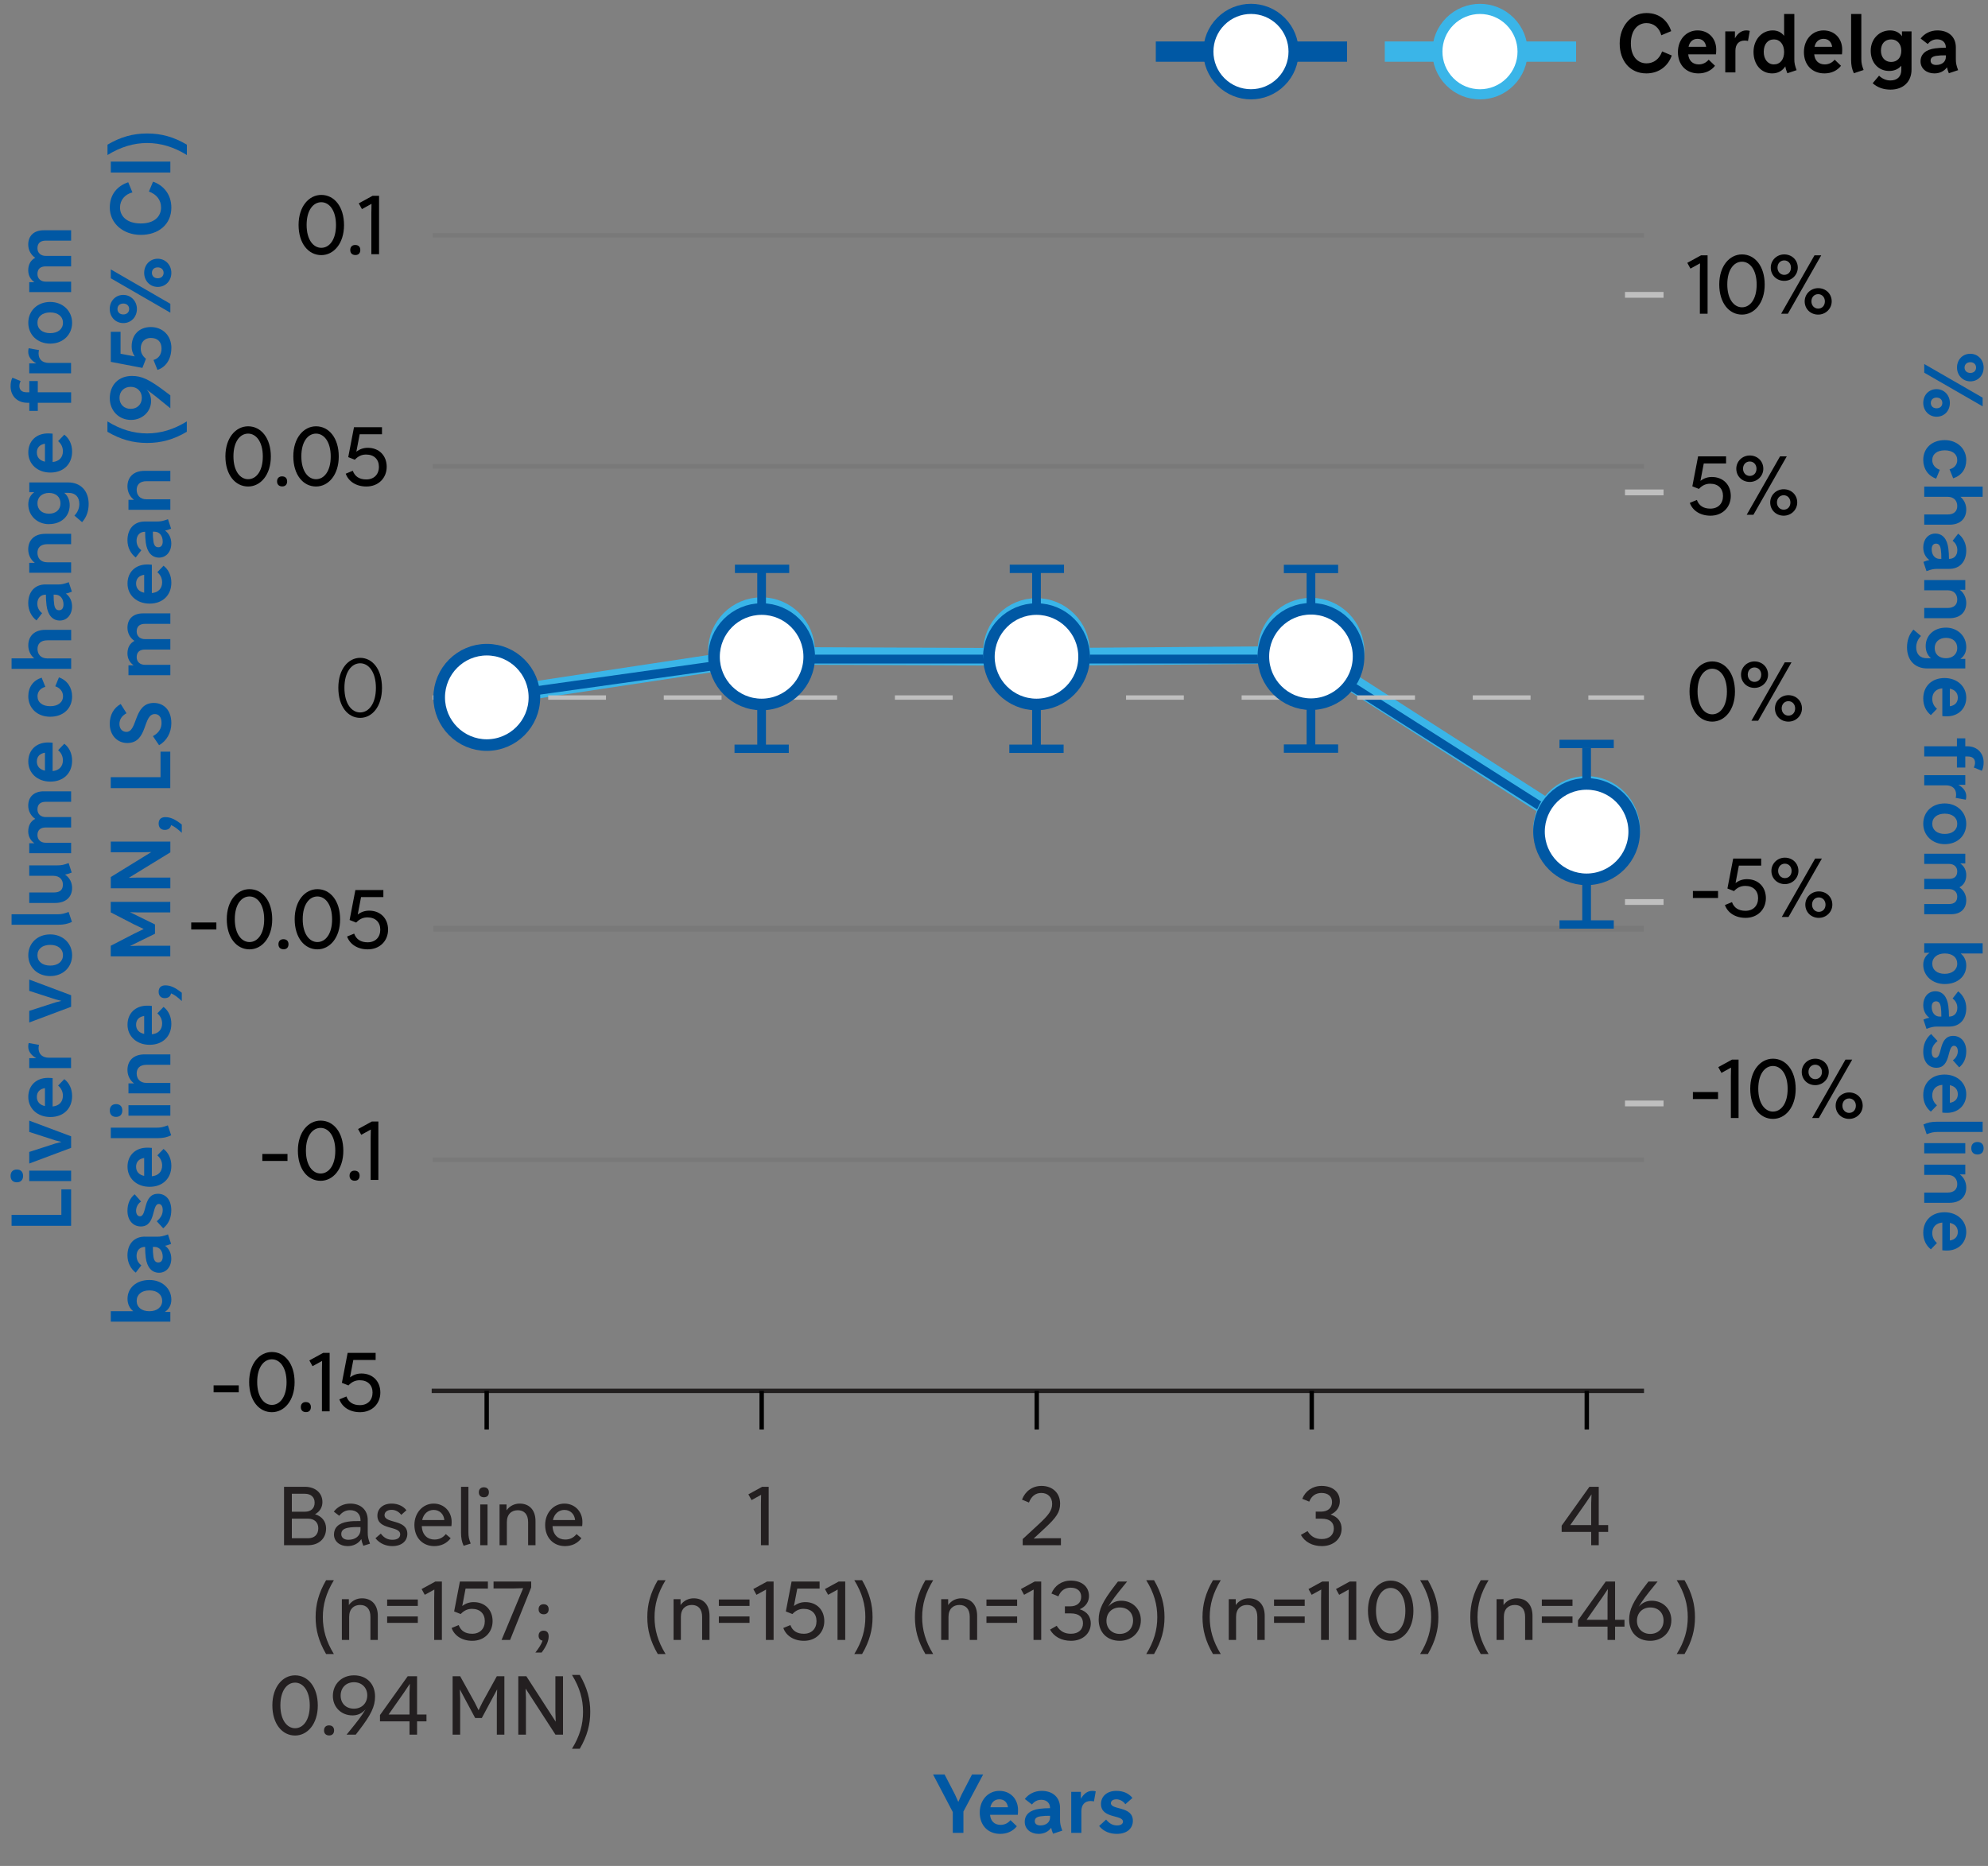 <svg width="343" height="322" viewBox="0 0 343 322" fill="none" xmlns="http://www.w3.org/2000/svg">
<rect x="0" y="0" width="343" height="322" fill="#808080" stroke="none"/>
<g clip-path="url(#clip0_12003_95955)">
<path d="M296.424 189.653H292.084V188.449H296.424V189.653ZM299.964 182.849V192.929H298.634V185.789L298.662 184.235L297.01 185.145L296.464 184.151L298.844 182.849H299.964ZM305.898 193.083C303.672 193.083 301.978 191.067 301.978 187.875C301.978 184.697 303.756 182.695 305.898 182.695C308.124 182.695 309.818 184.711 309.818 187.903C309.818 191.081 308.04 193.083 305.898 193.083ZM305.898 191.823C307.284 191.823 308.432 190.451 308.432 187.903C308.432 185.327 307.256 183.955 305.898 183.955C304.512 183.955 303.364 185.327 303.364 187.875C303.364 190.451 304.54 191.823 305.898 191.823ZM313.189 182.695C314.519 182.695 315.527 183.675 315.527 184.977C315.527 186.237 314.491 187.259 313.189 187.259C311.873 187.259 310.865 186.279 310.865 184.977C310.865 183.703 311.901 182.695 313.189 182.695ZM313.189 186.223C313.861 186.223 314.351 185.719 314.351 184.977C314.351 184.263 313.861 183.731 313.189 183.731C312.531 183.731 312.027 184.235 312.027 184.977C312.027 185.691 312.531 186.223 313.189 186.223ZM313.819 192.929H312.657L318.411 182.849H319.573L313.819 192.929ZM319.041 188.519C320.371 188.519 321.379 189.499 321.379 190.801C321.379 192.061 320.343 193.083 319.041 193.083C317.725 193.083 316.717 192.103 316.717 190.801C316.717 189.527 317.753 188.519 319.041 188.519ZM319.041 192.047C319.713 192.047 320.203 191.543 320.203 190.801C320.203 190.087 319.713 189.555 319.041 189.555C318.383 189.555 317.879 190.059 317.879 190.801C317.879 191.515 318.383 192.047 319.041 192.047Z" fill="black"/>
<path d="M296.424 154.962H292.084V153.758H296.424V154.962ZM304.678 154.99C304.678 156.922 303.264 158.392 301.178 158.392C299.4 158.392 298.084 157.51 297.608 156.18L298.826 155.676C299.19 156.67 299.974 157.174 301.15 157.174C302.494 157.174 303.334 156.306 303.334 154.99C303.334 153.716 302.508 152.876 301.122 152.876C300.408 152.876 299.778 153.128 299.176 153.772L298.042 153.324L299.036 148.158H303.866V149.376H300.016L299.442 152.386C300.03 151.938 300.674 151.714 301.416 151.714C303.348 151.714 304.678 153.044 304.678 154.99ZM307.953 148.004C309.283 148.004 310.291 148.984 310.291 150.286C310.291 151.546 309.255 152.568 307.953 152.568C306.637 152.568 305.629 151.588 305.629 150.286C305.629 149.012 306.665 148.004 307.953 148.004ZM307.953 151.532C308.625 151.532 309.115 151.028 309.115 150.286C309.115 149.572 308.625 149.04 307.953 149.04C307.295 149.04 306.791 149.544 306.791 150.286C306.791 151 307.295 151.532 307.953 151.532ZM308.583 158.238H307.421L313.175 148.158H314.337L308.583 158.238ZM313.805 153.828C315.135 153.828 316.143 154.808 316.143 156.11C316.143 157.37 315.107 158.392 313.805 158.392C312.489 158.392 311.481 157.412 311.481 156.11C311.481 154.836 312.517 153.828 313.805 153.828ZM313.805 157.356C314.477 157.356 314.967 156.852 314.967 156.11C314.967 155.396 314.477 154.864 313.805 154.864C313.147 154.864 312.643 155.368 312.643 156.11C312.643 156.824 313.147 157.356 313.805 157.356Z" fill="black"/>
<path d="M294.618 44.056V54.136H293.288V46.996L293.316 45.442L291.664 46.352L291.118 45.358L293.498 44.056H294.618ZM300.552 54.29C298.326 54.29 296.632 52.274 296.632 49.082C296.632 45.904 298.41 43.902 300.552 43.902C302.778 43.902 304.472 45.918 304.472 49.11C304.472 52.288 302.694 54.29 300.552 54.29ZM300.552 53.03C301.938 53.03 303.086 51.658 303.086 49.11C303.086 46.534 301.91 45.162 300.552 45.162C299.166 45.162 298.018 46.534 298.018 49.082C298.018 51.658 299.194 53.03 300.552 53.03ZM307.843 43.902C309.173 43.902 310.181 44.882 310.181 46.184C310.181 47.444 309.145 48.466 307.843 48.466C306.527 48.466 305.519 47.486 305.519 46.184C305.519 44.91 306.555 43.902 307.843 43.902ZM307.843 47.43C308.515 47.43 309.005 46.926 309.005 46.184C309.005 45.47 308.515 44.938 307.843 44.938C307.185 44.938 306.681 45.442 306.681 46.184C306.681 46.898 307.185 47.43 307.843 47.43ZM308.473 54.136H307.311L313.065 44.056H314.227L308.473 54.136ZM313.695 49.726C315.025 49.726 316.033 50.706 316.033 52.008C316.033 53.268 314.997 54.29 313.695 54.29C312.379 54.29 311.371 53.31 311.371 52.008C311.371 50.734 312.407 49.726 313.695 49.726ZM313.695 53.254C314.367 53.254 314.857 52.75 314.857 52.008C314.857 51.294 314.367 50.762 313.695 50.762C313.037 50.762 312.533 51.266 312.533 52.008C312.533 52.722 313.037 53.254 313.695 53.254Z" fill="black"/>
<path d="M298.622 85.588C298.622 87.52 297.208 88.99 295.122 88.99C293.344 88.99 292.028 88.108 291.552 86.778L292.77 86.274C293.134 87.268 293.918 87.772 295.094 87.772C296.438 87.772 297.278 86.904 297.278 85.588C297.278 84.314 296.452 83.474 295.066 83.474C294.352 83.474 293.722 83.726 293.12 84.37L291.986 83.922L292.98 78.756H297.81V79.974H293.96L293.386 82.984C293.974 82.536 294.618 82.312 295.36 82.312C297.292 82.312 298.622 83.642 298.622 85.588ZM301.896 78.602C303.226 78.602 304.234 79.582 304.234 80.884C304.234 82.144 303.198 83.166 301.896 83.166C300.58 83.166 299.572 82.186 299.572 80.884C299.572 79.61 300.608 78.602 301.896 78.602ZM301.896 82.13C302.568 82.13 303.058 81.626 303.058 80.884C303.058 80.17 302.568 79.638 301.896 79.638C301.238 79.638 300.734 80.142 300.734 80.884C300.734 81.598 301.238 82.13 301.896 82.13ZM302.526 88.836H301.364L307.118 78.756H308.28L302.526 88.836ZM307.748 84.426C309.078 84.426 310.086 85.406 310.086 86.708C310.086 87.968 309.05 88.99 307.748 88.99C306.432 88.99 305.424 88.01 305.424 86.708C305.424 85.434 306.46 84.426 307.748 84.426ZM307.748 87.954C308.42 87.954 308.91 87.45 308.91 86.708C308.91 85.994 308.42 85.462 307.748 85.462C307.09 85.462 306.586 85.966 306.586 86.708C306.586 87.422 307.09 87.954 307.748 87.954Z" fill="black"/>
<path d="M84.061 120.333L131.466 113.173L178.342 113.367L225.82 112.999L273.379 143.501" stroke="#3AB5E8" stroke-width="3.03" stroke-miterlimit="10"/>
<path d="M84.061 120.374L131.466 113.734H178.597H225.83L273.205 143.869" stroke="#0058A4" stroke-width="1.52" stroke-miterlimit="10"/>
<path d="M284.086 10.931C285.318 10.931 286.312 10.188 286.774 8.873L288.44 9.573C287.838 11.322 286.298 12.666 284.058 12.666C281.174 12.666 279.452 10.441 279.452 7.501C279.452 4.589 281.356 2.251 284.072 2.251C286.368 2.251 287.754 3.609 288.342 5.373L286.634 6.087C286.298 4.785 285.318 3.987 284.086 3.987C282.56 3.987 281.384 5.205 281.384 7.501C281.384 9.755 282.56 10.931 284.086 10.931ZM292.889 5.247C294.765 5.247 296.109 6.619 296.109 8.565C296.109 8.845 296.095 9.111 296.067 9.377H291.279C291.377 10.469 292.049 11.113 293.099 11.113C293.771 11.113 294.359 10.832 294.807 10.3L295.899 11.351C295.255 12.177 294.261 12.666 293.043 12.666C290.901 12.666 289.501 11.182 289.501 8.985C289.501 6.829 290.943 5.247 292.889 5.247ZM292.889 6.703C292.077 6.703 291.517 7.207 291.335 8.075H294.373C294.247 7.207 293.715 6.703 292.889 6.703ZM297.67 12.498V5.415H299.336V6.605C299.826 5.737 300.498 5.247 301.296 5.247C301.548 5.247 301.758 5.275 301.898 5.331L301.59 7.067C301.422 7.025 301.198 6.997 301.016 6.997C300.008 6.997 299.42 7.655 299.42 8.747V12.498H297.67ZM305.764 12.666C303.874 12.666 302.544 11.14 302.544 8.957C302.544 6.843 303.972 5.247 305.862 5.247C306.688 5.247 307.36 5.583 307.822 6.185V2.419H309.586V10.216C309.586 10.889 309.67 11.267 309.978 12.107L308.382 12.639C308.2 12.204 308.088 11.841 308.032 11.448C307.528 12.232 306.744 12.666 305.764 12.666ZM306.058 11.113C307.136 11.113 307.822 10.287 307.822 8.957C307.822 7.669 307.108 6.801 306.072 6.801C304.994 6.801 304.308 7.627 304.308 8.957C304.308 10.245 305.022 11.113 306.058 11.113ZM314.627 5.247C316.503 5.247 317.847 6.619 317.847 8.565C317.847 8.845 317.833 9.111 317.805 9.377H313.017C313.115 10.469 313.787 11.113 314.837 11.113C315.509 11.113 316.097 10.832 316.545 10.3L317.637 11.351C316.993 12.177 315.999 12.666 314.781 12.666C312.639 12.666 311.239 11.182 311.239 8.985C311.239 6.829 312.681 5.247 314.627 5.247ZM314.627 6.703C313.815 6.703 313.255 7.207 313.073 8.075H316.111C315.985 7.207 315.453 6.703 314.627 6.703ZM321.145 10.188C321.145 10.889 321.243 11.28 321.537 12.079L319.857 12.639C319.521 11.925 319.381 11.239 319.381 10.329V2.419H321.145V10.188ZM325.957 12.246C324.081 12.246 322.765 10.805 322.765 8.747C322.765 6.759 324.207 5.247 326.111 5.247C326.993 5.247 327.693 5.597 328.155 6.255V5.415H329.807V11.995C329.807 14.108 328.379 15.466 326.181 15.466C325.033 15.466 323.983 15.145 323.101 14.361L324.207 13.059C324.753 13.604 325.453 13.884 326.153 13.884C327.357 13.884 328.043 13.213 328.043 12.05V11.336C327.539 11.925 326.825 12.246 325.957 12.246ZM326.279 10.693C327.357 10.693 328.043 9.951 328.043 8.747C328.043 7.585 327.329 6.801 326.293 6.801C325.215 6.801 324.529 7.543 324.529 8.747C324.529 9.909 325.243 10.693 326.279 10.693ZM334.274 5.247C336.22 5.247 337.452 6.381 337.452 8.173V10.216C337.452 10.889 337.536 11.267 337.844 12.107L336.248 12.639C336.094 12.261 335.982 11.938 335.926 11.617C335.436 12.289 334.68 12.666 333.742 12.666C332.37 12.666 331.362 11.812 331.362 10.595C331.362 9.335 332.272 8.551 333.91 8.341C334.512 8.271 335.058 8.229 335.73 8.229V8.201C335.73 7.347 335.142 6.787 334.218 6.787C333.546 6.787 333 7.081 332.608 7.599L331.376 6.647C332.02 5.793 333.07 5.247 334.274 5.247ZM333.098 10.469C333.098 10.944 333.462 11.21 334.064 11.21C335.058 11.21 335.73 10.65 335.73 9.825V9.545C335.128 9.531 334.512 9.573 334.05 9.643C333.392 9.755 333.098 10.007 333.098 10.469Z" fill="black"/>
<path d="M238.925 8.907H271.932" stroke="#3AB5E8" stroke-width="3.5" stroke-miterlimit="10"/>
<path d="M260.548 3.696C257.677 0.818 253.021 0.818 250.15 3.696C247.279 6.574 247.279 11.241 250.15 14.119C253.021 16.997 257.677 16.997 260.548 14.119C263.419 11.241 263.419 6.574 260.548 3.696Z" fill="white" stroke="#3AB5E8" stroke-width="1.75" stroke-miterlimit="10"/>
<path d="M199.417 8.907H232.414" stroke="#0058A4" stroke-width="3.5" stroke-miterlimit="10"/>
<path d="M221.035 3.691C218.164 0.813 213.509 0.813 210.637 3.691C207.766 6.569 207.766 11.236 210.637 14.114C213.509 16.992 218.164 16.992 221.035 14.114C223.907 11.236 223.907 6.569 221.035 3.691Z" fill="white" stroke="#0058A4" stroke-width="1.75" stroke-miterlimit="10"/>
<path opacity="0.07" d="M74.644 200.134H283.65" stroke="#221F1F" stroke-width="0.76" stroke-miterlimit="10"/>
<path d="M74.481 240.014H283.65" stroke="#221F1F" stroke-width="0.76" stroke-miterlimit="10"/>
<path d="M49.008 256.571H52.606C54.44 256.571 55.63 257.663 55.63 259.203C55.63 260.141 55.14 260.883 54.356 261.303C55.56 261.667 56.26 262.563 56.26 263.767C56.26 265.517 54.986 266.651 53.166 266.651H49.008V256.571ZM52.606 257.775H50.352V260.869H52.606C53.656 260.869 54.286 260.295 54.286 259.301C54.286 258.321 53.6 257.775 52.606 257.775ZM53.166 262.073H50.352V265.447H53.166C54.244 265.447 54.916 264.817 54.916 263.725C54.916 262.675 54.202 262.073 53.166 262.073ZM60.436 259.469C62.27 259.469 63.446 260.589 63.446 262.297V264.425C63.446 265.181 63.53 265.545 63.838 266.385L62.69 266.749C62.522 266.371 62.41 266.007 62.34 265.601C61.808 266.399 60.94 266.805 59.974 266.805C58.574 266.805 57.622 265.951 57.622 264.803C57.622 263.641 58.406 262.829 60.016 262.591C60.632 262.493 61.332 262.465 62.2 262.479V262.325C62.2 261.275 61.514 260.603 60.408 260.603C59.652 260.603 59.064 260.911 58.532 261.569L57.594 260.855C58.266 259.987 59.274 259.469 60.436 259.469ZM58.882 264.733C58.882 265.321 59.33 265.713 60.114 265.713C61.318 265.713 62.2 265.055 62.2 263.921V263.529C61.318 263.501 60.632 263.529 60.044 263.641C59.232 263.795 58.882 264.159 58.882 264.733ZM67.676 266.805C66.668 266.805 65.562 266.427 64.778 265.447L65.702 264.649C66.304 265.447 66.948 265.713 67.704 265.713C68.628 265.713 69.048 265.321 69.048 264.775C69.048 263.221 65.114 264.131 65.114 261.541C65.114 260.393 66.024 259.469 67.564 259.469C68.656 259.469 69.566 259.903 70.126 260.617L69.23 261.415C68.81 260.855 68.222 260.547 67.564 260.547C66.78 260.547 66.346 260.953 66.346 261.457C66.346 262.969 70.28 262.115 70.28 264.691C70.28 265.853 69.398 266.805 67.676 266.805ZM74.817 259.469C76.624 259.469 77.925 260.855 77.925 262.619C77.925 262.871 77.912 263.137 77.883 263.361H72.773C72.844 264.887 73.767 265.671 74.957 265.671C75.769 265.671 76.385 265.377 76.918 264.733L77.757 265.447C77.058 266.357 76.078 266.805 74.915 266.805C72.984 266.805 71.499 265.419 71.499 263.151C71.499 261.037 72.984 259.469 74.817 259.469ZM74.817 260.561C73.879 260.561 73.067 261.205 72.844 262.311H76.665C76.582 261.317 75.868 260.561 74.817 260.561ZM80.819 264.411C80.819 265.181 80.903 265.559 81.211 266.371L79.993 266.749C79.685 266.091 79.545 265.391 79.545 264.495V256.571H80.819V264.411ZM83.471 256.655C84.031 256.655 84.353 256.977 84.353 257.523C84.353 258.069 84.031 258.377 83.499 258.377C82.953 258.377 82.617 258.069 82.617 257.523C82.617 256.977 82.953 256.655 83.471 256.655ZM82.855 259.623H84.115V266.651H82.855V259.623ZM92.393 266.651H91.119V262.675C91.119 261.289 90.419 260.617 89.341 260.617C88.263 260.617 87.451 261.289 87.451 262.675V266.651H86.191V259.623H87.395V260.631C87.969 259.833 88.809 259.469 89.663 259.469C91.301 259.469 92.393 260.547 92.393 262.493V266.651ZM97.376 259.469C99.182 259.469 100.484 260.855 100.484 262.619C100.484 262.871 100.47 263.137 100.442 263.361H95.332C95.402 264.887 96.326 265.671 97.516 265.671C98.328 265.671 98.944 265.377 99.476 264.733L100.316 265.447C99.616 266.357 98.636 266.805 97.474 266.805C95.542 266.805 94.058 265.419 94.058 263.151C94.058 261.037 95.542 259.469 97.376 259.469ZM97.376 260.561C96.438 260.561 95.626 261.205 95.402 262.311H99.224C99.14 261.317 98.426 260.561 97.376 260.561Z" fill="#231F20"/>
<path d="M54.455 279.061C54.455 276.905 54.959 274.945 56.261 272.691H57.605C56.261 274.903 55.701 276.905 55.701 279.061C55.701 281.231 56.261 283.233 57.605 285.431H56.261C54.959 283.191 54.455 281.231 54.455 279.061ZM65.187 282.995H63.913V279.019C63.913 277.633 63.213 276.961 62.135 276.961C61.057 276.961 60.245 277.633 60.245 279.019V282.995H58.985V275.967H60.189V276.975C60.763 276.177 61.603 275.813 62.457 275.813C64.095 275.813 65.187 276.891 65.187 278.837V282.995ZM66.796 276.023H72.088V277.129H66.796V276.023ZM66.796 278.949H72.088V280.055H66.796V278.949ZM76.243 272.915V282.995H74.913V275.855L74.941 274.301L73.289 275.211L72.743 274.217L75.123 272.915H76.243ZM84.991 279.747C84.991 281.679 83.577 283.149 81.491 283.149C79.713 283.149 78.397 282.267 77.921 280.937L79.139 280.433C79.503 281.427 80.287 281.931 81.463 281.931C82.807 281.931 83.647 281.063 83.647 279.747C83.647 278.473 82.821 277.633 81.435 277.633C80.721 277.633 80.091 277.885 79.489 278.529L78.355 278.081L79.349 272.915H84.179V274.133H80.329L79.755 277.143C80.343 276.695 80.987 276.471 81.729 276.471C83.661 276.471 84.991 277.801 84.991 279.747ZM91.65 272.915V273.937L88.01 282.995H86.54L90.264 274.063L88.5 274.119H85.154V272.915H91.65ZM93.782 276.835C94.342 276.835 94.664 277.157 94.664 277.703C94.664 278.249 94.342 278.571 93.824 278.571C93.264 278.571 92.928 278.249 92.928 277.703C92.928 277.157 93.264 276.835 93.782 276.835ZM93.782 281.399C94.342 281.399 94.664 281.721 94.664 282.393C94.664 283.107 94.3 284.059 93.446 285.179H92.368C93.012 284.367 93.432 283.681 93.614 283.121C93.18 283.037 92.928 282.743 92.928 282.267C92.928 281.721 93.264 281.399 93.782 281.399Z" fill="#231F20"/>
<path d="M50.911 299.493C48.685 299.493 46.991 297.477 46.991 294.285C46.991 291.107 48.769 289.105 50.911 289.105C53.137 289.105 54.831 291.121 54.831 294.313C54.831 297.491 53.053 299.493 50.911 299.493ZM50.911 298.233C52.297 298.233 53.445 296.861 53.445 294.313C53.445 291.737 52.269 290.365 50.911 290.365C49.525 290.365 48.377 291.737 48.377 294.285C48.377 296.861 49.553 298.233 50.911 298.233ZM56.76 297.743C57.32 297.743 57.642 298.065 57.642 298.611C57.642 299.157 57.32 299.479 56.802 299.479C56.242 299.479 55.906 299.157 55.906 298.611C55.906 298.065 56.242 297.743 56.76 297.743ZM61.939 298.611L61.379 299.339H59.797L60.427 298.569C61.687 297.029 62.401 296.091 63.073 294.985C62.429 295.699 61.687 296.021 60.819 296.021C58.873 296.021 57.431 294.593 57.431 292.661C57.431 290.617 58.971 289.105 61.071 289.105C63.255 289.105 64.711 290.561 64.711 292.759C64.711 294.467 64.025 295.909 61.939 298.611ZM61.057 294.859C62.429 294.859 63.367 293.907 63.367 292.549C63.367 291.233 62.401 290.295 61.085 290.295C59.713 290.295 58.775 291.233 58.775 292.605C58.775 293.949 59.699 294.859 61.057 294.859ZM73.582 297.043H71.958V299.339H70.656V297.043H65.56V295.965L70.348 289.259H71.958V295.867H73.582V297.043ZM69.732 292.031L67.044 295.867H70.656V292.059L70.712 290.561L69.732 292.031ZM78.091 299.339V289.259H79.393L81.899 293.781L82.571 295.125L83.229 293.781L85.721 289.259H87.023V299.339H85.721V293.123L85.777 291.527L83.131 296.469H81.983L79.337 291.527L79.393 293.123V299.339H78.091ZM97.139 299.339H95.837L90.685 291.387L90.741 292.927V299.339H89.425V289.259H90.811L95.879 297.099L95.823 295.391V289.259H97.139V299.339ZM101.838 295.405C101.838 297.575 101.334 299.535 100.032 301.775H98.688C100.046 299.577 100.592 297.575 100.592 295.405C100.592 293.249 100.046 291.247 98.688 289.035H100.032C101.334 291.289 101.838 293.249 101.838 295.405Z" fill="#231F20"/>
<path d="M132.621 256.571V266.651H131.291V259.511L131.319 257.957L129.667 258.867L129.121 257.873L131.501 256.571H132.621Z" fill="#231F20"/>
<path d="M111.684 279.061C111.684 276.905 112.188 274.945 113.49 272.691H114.834C113.49 274.903 112.93 276.905 112.93 279.061C112.93 281.231 113.49 283.233 114.834 285.431H113.49C112.188 283.191 111.684 281.231 111.684 279.061ZM122.417 282.995H121.143V279.019C121.143 277.633 120.443 276.961 119.365 276.961C118.287 276.961 117.475 277.633 117.475 279.019V282.995H116.215V275.967H117.419V276.975C117.993 276.177 118.833 275.813 119.687 275.813C121.325 275.813 122.417 276.891 122.417 278.837V282.995ZM124.026 276.023H129.318V277.129H124.026V276.023ZM124.026 278.949H129.318V280.055H124.026V278.949ZM133.472 272.915V282.995H132.142V275.855L132.17 274.301L130.518 275.211L129.972 274.217L132.352 272.915H133.472ZM142.22 279.747C142.22 281.679 140.806 283.149 138.72 283.149C136.942 283.149 135.626 282.267 135.15 280.937L136.368 280.433C136.732 281.427 137.516 281.931 138.692 281.931C140.036 281.931 140.876 281.063 140.876 279.747C140.876 278.473 140.05 277.633 138.664 277.633C137.95 277.633 137.32 277.885 136.718 278.529L135.584 278.081L136.578 272.915H141.408V274.133H137.558L136.984 277.143C137.572 276.695 138.216 276.471 138.958 276.471C140.89 276.471 142.22 277.801 142.22 279.747ZM145.832 272.915V282.995H144.502V275.855L144.53 274.301L142.878 275.211L142.332 274.217L144.712 272.915H145.832ZM150.548 279.061C150.548 281.231 150.044 283.191 148.742 285.431H147.398C148.756 283.233 149.302 281.231 149.302 279.061C149.302 276.905 148.756 274.903 147.398 272.691H148.742C150.044 274.945 150.548 276.905 150.548 279.061Z" fill="#231F20"/>
<path d="M179.645 257.635C178.637 257.635 177.923 258.251 177.531 259.287L176.327 258.783C176.901 257.313 178.133 256.417 179.701 256.417C181.605 256.417 182.907 257.649 182.907 259.483C182.907 260.925 182.263 261.863 180.317 263.669L178.343 265.503L179.953 265.447H183.047V266.651H176.453V265.587L179.225 263.025C180.961 261.415 181.535 260.631 181.535 259.511C181.535 258.377 180.807 257.635 179.645 257.635Z" fill="#231F20"/>
<path d="M157.857 279.061C157.857 276.905 158.361 274.945 159.663 272.691H161.007C159.663 274.903 159.103 276.905 159.103 279.061C159.103 281.231 159.663 283.233 161.007 285.431H159.663C158.361 283.191 157.857 281.231 157.857 279.061ZM168.59 282.995H167.316V279.019C167.316 277.633 166.616 276.961 165.538 276.961C164.46 276.961 163.648 277.633 163.648 279.019V282.995H162.388V275.967H163.592V276.975C164.166 276.177 165.006 275.813 165.86 275.813C167.498 275.813 168.59 276.891 168.59 278.837V282.995ZM170.198 276.023H175.49V277.129H170.198V276.023ZM170.198 278.949H175.49V280.055H170.198V278.949ZM179.645 272.915V282.995H178.315V275.855L178.343 274.301L176.691 275.211L176.145 274.217L178.525 272.915H179.645ZM183.731 278.417V277.199H184.655C185.803 277.199 186.545 276.583 186.545 275.547C186.545 274.609 185.901 273.979 184.725 273.979C183.773 273.979 183.017 274.455 182.611 275.477L181.407 274.987C181.939 273.657 183.157 272.761 184.753 272.761C186.657 272.761 187.889 273.811 187.889 275.421C187.889 276.345 187.371 277.241 186.293 277.703C187.707 278.151 188.197 279.131 188.197 280.153C188.197 281.875 186.797 283.149 184.795 283.149C183.129 283.149 181.841 282.421 181.169 281.217L182.317 280.559C182.961 281.595 183.787 281.931 184.781 281.931C186.083 281.931 186.853 281.203 186.853 280.125C186.853 279.075 186.195 278.417 184.725 278.417H183.731ZM196.838 279.593C196.838 281.637 195.298 283.149 193.198 283.149C191.014 283.149 189.558 281.693 189.558 279.495C189.558 277.787 190.244 276.345 192.33 273.643L192.89 272.915H194.472L193.842 273.685C192.582 275.225 191.868 276.163 191.196 277.269C191.84 276.555 192.582 276.233 193.45 276.233C195.396 276.233 196.838 277.661 196.838 279.593ZM193.212 277.395C191.84 277.395 190.902 278.347 190.902 279.705C190.902 281.021 191.868 281.959 193.184 281.959C194.556 281.959 195.494 281.021 195.494 279.649C195.494 278.305 194.57 277.395 193.212 277.395ZM200.918 279.061C200.918 281.231 200.414 283.191 199.112 285.431H197.768C199.126 283.233 199.672 281.231 199.672 279.061C199.672 276.905 199.126 274.903 197.768 272.691H199.112C200.414 274.945 200.918 276.905 200.918 279.061Z" fill="#231F20"/>
<path d="M227.009 262.073V260.855H227.933C229.081 260.855 229.823 260.239 229.823 259.203C229.823 258.265 229.179 257.635 228.003 257.635C227.051 257.635 226.295 258.111 225.889 259.133L224.685 258.643C225.217 257.313 226.435 256.417 228.031 256.417C229.935 256.417 231.167 257.467 231.167 259.077C231.167 260.001 230.649 260.897 229.571 261.359C230.985 261.807 231.475 262.787 231.475 263.809C231.475 265.531 230.075 266.805 228.073 266.805C226.407 266.805 225.119 266.077 224.447 264.873L225.595 264.215C226.239 265.251 227.065 265.587 228.059 265.587C229.361 265.587 230.131 264.859 230.131 263.781C230.131 262.731 229.473 262.073 228.003 262.073H227.009Z" fill="#231F20"/>
<path d="M207.474 279.061C207.474 276.905 207.978 274.945 209.28 272.691H210.624C209.28 274.903 208.72 276.905 208.72 279.061C208.72 281.231 209.28 283.233 210.624 285.431H209.28C207.978 283.191 207.474 281.231 207.474 279.061ZM218.207 282.995H216.933V279.019C216.933 277.633 216.233 276.961 215.155 276.961C214.077 276.961 213.265 277.633 213.265 279.019V282.995H212.005V275.967H213.209V276.975C213.783 276.177 214.623 275.813 215.477 275.813C217.115 275.813 218.207 276.891 218.207 278.837V282.995ZM219.816 276.023H225.108V277.129H219.816V276.023ZM219.816 278.949H225.108V280.055H219.816V278.949ZM229.262 272.915V282.995H227.932V275.855L227.96 274.301L226.308 275.211L225.762 274.217L228.142 272.915H229.262ZM234.007 272.915V282.995H232.677V275.855L232.705 274.301L231.053 275.211L230.507 274.217L232.887 272.915H234.007ZM239.941 283.149C237.715 283.149 236.021 281.133 236.021 277.941C236.021 274.763 237.799 272.761 239.941 272.761C242.167 272.761 243.861 274.777 243.861 277.969C243.861 281.147 242.083 283.149 239.941 283.149ZM239.941 281.889C241.327 281.889 242.475 280.517 242.475 277.969C242.475 275.393 241.299 274.021 239.941 274.021C238.555 274.021 237.407 275.393 237.407 277.941C237.407 280.517 238.583 281.889 239.941 281.889ZM248.17 279.061C248.17 281.231 247.666 283.191 246.364 285.431H245.02C246.378 283.233 246.924 281.231 246.924 279.061C246.924 276.905 246.378 274.903 245.02 272.691H246.364C247.666 274.945 248.17 276.905 248.17 279.061Z" fill="#231F20"/>
<path d="M277.463 264.355H275.839V266.651H274.537V264.355H269.441V263.277L274.229 256.571H275.839V263.179H277.463V264.355ZM273.613 259.343L270.925 263.179H274.537V259.371L274.593 257.873L273.613 259.343Z" fill="#231F20"/>
<path d="M253.677 279.061C253.677 276.905 254.181 274.945 255.483 272.691H256.827C255.483 274.903 254.923 276.905 254.923 279.061C254.923 281.231 255.483 283.233 256.827 285.431H255.483C254.181 283.191 253.677 281.231 253.677 279.061ZM264.41 282.995H263.136V279.019C263.136 277.633 262.436 276.961 261.358 276.961C260.28 276.961 259.468 277.633 259.468 279.019V282.995H258.208V275.967H259.412V276.975C259.986 276.177 260.826 275.813 261.68 275.813C263.318 275.813 264.41 276.891 264.41 278.837V282.995ZM266.019 276.023H271.311V277.129H266.019V276.023ZM266.019 278.949H271.311V280.055H266.019V278.949ZM280.282 280.699H278.658V282.995H277.356V280.699H272.26V279.621L277.048 272.915H278.658V279.523H280.282V280.699ZM276.432 275.687L273.744 279.523H277.356V275.715L277.412 274.217L276.432 275.687ZM288.366 279.593C288.366 281.637 286.826 283.149 284.726 283.149C282.542 283.149 281.086 281.693 281.086 279.495C281.086 277.787 281.772 276.345 283.858 273.643L284.418 272.915H286L285.37 273.685C284.11 275.225 283.396 276.163 282.724 277.269C283.368 276.555 284.11 276.233 284.978 276.233C286.924 276.233 288.366 277.661 288.366 279.593ZM284.74 277.395C283.368 277.395 282.43 278.347 282.43 279.705C282.43 281.021 283.396 281.959 284.712 281.959C286.084 281.959 287.022 281.021 287.022 279.649C287.022 278.305 286.098 277.395 284.74 277.395ZM292.445 279.061C292.445 281.231 291.941 283.191 290.639 285.431H289.295C290.653 283.233 291.199 281.231 291.199 279.061C291.199 276.905 290.653 274.903 289.295 272.691H290.639C291.941 274.945 292.445 276.905 292.445 279.061Z" fill="#231F20"/>
<path d="M273.776 246.684V240.014" stroke="black" stroke-width="0.76" stroke-miterlimit="10"/>
<path d="M83.969 246.684V240.014" stroke="black" stroke-width="0.76" stroke-miterlimit="10"/>
<path d="M131.416 246.684V240.014" stroke="black" stroke-width="0.76" stroke-miterlimit="10"/>
<path d="M178.873 246.684V240.014" stroke="black" stroke-width="0.76" stroke-miterlimit="10"/>
<path d="M226.319 246.684V240.014" stroke="black" stroke-width="0.76" stroke-miterlimit="10"/>
<path opacity="0.07" d="M74.644 40.605H283.65" stroke="#221F1F" stroke-width="0.76" stroke-miterlimit="10"/>
<path opacity="0.07" d="M74.644 80.484H283.65" stroke="#221F1F" stroke-width="0.76" stroke-miterlimit="10"/>
<path d="M74.644 120.375H283.65" stroke="#BFBFBF" stroke-width="0.76" stroke-miterlimit="10" stroke-dasharray="9.97 9.97"/>
<path opacity="0.07" d="M74.777 160.254H283.6" stroke="#221F1F" stroke-miterlimit="10"/>
<path d="M41.194 240.268H36.854V239.064H41.194V240.268ZM46.908 243.698C44.682 243.698 42.988 241.682 42.988 238.49C42.988 235.312 44.766 233.31 46.908 233.31C49.134 233.31 50.828 235.326 50.828 238.518C50.828 241.696 49.05 243.698 46.908 243.698ZM46.908 242.438C48.294 242.438 49.442 241.066 49.442 238.518C49.442 235.942 48.266 234.57 46.908 234.57C45.522 234.57 44.374 235.942 44.374 238.49C44.374 241.066 45.55 242.438 46.908 242.438ZM52.757 241.948C53.317 241.948 53.639 242.27 53.639 242.816C53.639 243.362 53.317 243.684 52.799 243.684C52.239 243.684 51.903 243.362 51.903 242.816C51.903 242.27 52.239 241.948 52.757 241.948ZM56.875 233.464V243.544H55.545V236.404L55.573 234.85L53.921 235.76L53.375 234.766L55.755 233.464H56.875ZM65.623 240.296C65.623 242.228 64.209 243.698 62.123 243.698C60.345 243.698 59.029 242.816 58.553 241.486L59.771 240.982C60.135 241.976 60.919 242.48 62.095 242.48C63.439 242.48 64.279 241.612 64.279 240.296C64.279 239.022 63.453 238.182 62.067 238.182C61.353 238.182 60.723 238.434 60.121 239.078L58.987 238.63L59.981 233.464H64.811V234.682H60.961L60.387 237.692C60.975 237.244 61.619 237.02 62.361 237.02C64.293 237.02 65.623 238.35 65.623 240.296Z" fill="black"/>
<path d="M49.602 200.337H45.262V199.133H49.602V200.337ZM55.316 203.767C53.09 203.767 51.396 201.751 51.396 198.559C51.396 195.381 53.174 193.379 55.316 193.379C57.542 193.379 59.236 195.395 59.236 198.587C59.236 201.765 57.458 203.767 55.316 203.767ZM55.316 202.507C56.702 202.507 57.85 201.135 57.85 198.587C57.85 196.011 56.674 194.639 55.316 194.639C53.93 194.639 52.782 196.011 52.782 198.559C52.782 201.135 53.958 202.507 55.316 202.507ZM61.164 202.017C61.724 202.017 62.046 202.339 62.046 202.885C62.046 203.431 61.724 203.753 61.206 203.753C60.646 203.753 60.31 203.431 60.31 202.885C60.31 202.339 60.646 202.017 61.164 202.017ZM65.282 193.533V203.613H63.952V196.473L63.98 194.919L62.328 195.829L61.782 194.835L64.162 193.533H65.282Z" fill="black"/>
<path d="M37.332 160.396H32.992V159.192H37.332V160.396ZM43.046 163.826C40.82 163.826 39.126 161.81 39.126 158.618C39.126 155.44 40.904 153.438 43.046 153.438C45.272 153.438 46.966 155.454 46.966 158.646C46.966 161.824 45.188 163.826 43.046 163.826ZM43.046 162.566C44.432 162.566 45.58 161.194 45.58 158.646C45.58 156.07 44.404 154.698 43.046 154.698C41.66 154.698 40.512 156.07 40.512 158.618C40.512 161.194 41.688 162.566 43.046 162.566ZM48.895 162.076C49.455 162.076 49.777 162.398 49.777 162.944C49.777 163.49 49.455 163.812 48.937 163.812C48.377 163.812 48.041 163.49 48.041 162.944C48.041 162.398 48.377 162.076 48.895 162.076ZM54.763 163.826C52.537 163.826 50.843 161.81 50.843 158.618C50.843 155.44 52.621 153.438 54.763 153.438C56.989 153.438 58.683 155.454 58.683 158.646C58.683 161.824 56.905 163.826 54.763 163.826ZM54.763 162.566C56.149 162.566 57.297 161.194 57.297 158.646C57.297 156.07 56.121 154.698 54.763 154.698C53.377 154.698 52.229 156.07 52.229 158.618C52.229 161.194 53.405 162.566 54.763 162.566ZM66.956 160.424C66.956 162.356 65.542 163.826 63.456 163.826C61.678 163.826 60.362 162.944 59.886 161.614L61.104 161.11C61.468 162.104 62.252 162.608 63.428 162.608C64.772 162.608 65.612 161.74 65.612 160.424C65.612 159.15 64.786 158.31 63.4 158.31C62.686 158.31 62.056 158.562 61.454 159.206L60.32 158.758L61.314 153.592H66.144V154.81H62.294L61.72 157.82C62.308 157.372 62.952 157.148 63.694 157.148C65.626 157.148 66.956 158.478 66.956 160.424Z" fill="black"/>
<path d="M55.436 44.024C53.21 44.024 51.516 42.008 51.516 38.816C51.516 35.638 53.294 33.636 55.436 33.636C57.662 33.636 59.356 35.652 59.356 38.844C59.356 42.022 57.578 44.024 55.436 44.024ZM55.436 42.764C56.822 42.764 57.97 41.392 57.97 38.844C57.97 36.268 56.794 34.896 55.436 34.896C54.05 34.896 52.902 36.268 52.902 38.816C52.902 41.392 54.078 42.764 55.436 42.764ZM61.285 42.274C61.844 42.274 62.166 42.596 62.166 43.142C62.166 43.688 61.844 44.01 61.327 44.01C60.767 44.01 60.431 43.688 60.431 43.142C60.431 42.596 60.767 42.274 61.285 42.274ZM65.402 33.79V43.87H64.072V36.73L64.1 35.176L62.448 36.086L61.902 35.092L64.282 33.79H65.402Z" fill="black"/>
<path d="M62.141 123.881C60.055 123.881 58.375 121.963 58.375 118.687C58.375 115.439 60.111 113.521 62.141 113.521C64.227 113.521 65.907 115.439 65.907 118.715C65.907 121.963 64.171 123.881 62.141 123.881ZM62.141 122.943C63.625 122.943 64.857 121.417 64.857 118.715C64.857 115.985 63.625 114.459 62.141 114.459C60.657 114.459 59.425 115.985 59.425 118.687C59.425 121.417 60.657 122.943 62.141 122.943Z" fill="black"/>
<path d="M42.81 83.954C40.584 83.954 38.89 81.938 38.89 78.746C38.89 75.568 40.668 73.566 42.81 73.566C45.036 73.566 46.73 75.582 46.73 78.774C46.73 81.952 44.952 83.954 42.81 83.954ZM42.81 82.694C44.196 82.694 45.344 81.322 45.344 78.774C45.344 76.198 44.168 74.826 42.81 74.826C41.424 74.826 40.276 76.198 40.276 78.746C40.276 81.322 41.452 82.694 42.81 82.694ZM48.658 82.204C49.218 82.204 49.541 82.526 49.541 83.072C49.541 83.618 49.218 83.94 48.7 83.94C48.141 83.94 47.804 83.618 47.804 83.072C47.804 82.526 48.141 82.204 48.658 82.204ZM54.527 83.954C52.301 83.954 50.607 81.938 50.607 78.746C50.607 75.568 52.385 73.566 54.527 73.566C56.753 73.566 58.447 75.582 58.447 78.774C58.447 81.952 56.669 83.954 54.527 83.954ZM54.527 82.694C55.913 82.694 57.061 81.322 57.061 78.774C57.061 76.198 55.885 74.826 54.527 74.826C53.141 74.826 51.993 76.198 51.993 78.746C51.993 81.322 53.169 82.694 54.527 82.694ZM66.719 80.552C66.719 82.484 65.305 83.954 63.219 83.954C61.441 83.954 60.126 83.072 59.65 81.742L60.867 81.238C61.231 82.232 62.016 82.736 63.191 82.736C64.535 82.736 65.376 81.868 65.376 80.552C65.376 79.278 64.549 78.438 63.163 78.438C62.45 78.438 61.819 78.69 61.218 79.334L60.084 78.886L61.078 73.72H65.907V74.938H62.057L61.483 77.948C62.072 77.5 62.715 77.276 63.458 77.276C65.389 77.276 66.719 78.606 66.719 80.552Z" fill="black"/>
<path d="M287.023 50.881H280.369" stroke="#BFBFBF" stroke-miterlimit="10"/>
<path d="M287.023 84.969H280.369" stroke="#BFBFBF" stroke-miterlimit="10"/>
<path d="M287.023 155.657H280.369" stroke="#BFBFBF" stroke-miterlimit="10"/>
<path d="M287.023 190.419H280.369" stroke="#BFBFBF" stroke-miterlimit="10"/>
<path d="M295.421 124.529C293.195 124.529 291.501 122.513 291.501 119.321C291.501 116.143 293.279 114.141 295.421 114.141C297.647 114.141 299.341 116.157 299.341 119.349C299.341 122.527 297.563 124.529 295.421 124.529ZM295.421 123.269C296.807 123.269 297.955 121.897 297.955 119.349C297.955 116.773 296.779 115.401 295.421 115.401C294.035 115.401 292.887 116.773 292.887 119.321C292.887 121.897 294.063 123.269 295.421 123.269ZM302.712 114.141C304.042 114.141 305.05 115.121 305.05 116.423C305.05 117.683 304.014 118.705 302.712 118.705C301.396 118.705 300.388 117.725 300.388 116.423C300.388 115.149 301.424 114.141 302.712 114.141ZM302.712 117.669C303.384 117.669 303.874 117.165 303.874 116.423C303.874 115.709 303.384 115.177 302.712 115.177C302.054 115.177 301.55 115.681 301.55 116.423C301.55 117.137 302.054 117.669 302.712 117.669ZM303.342 124.375H302.18L307.934 114.295H309.096L303.342 124.375ZM308.564 119.965C309.894 119.965 310.902 120.945 310.902 122.247C310.902 123.507 309.866 124.529 308.564 124.529C307.248 124.529 306.24 123.549 306.24 122.247C306.24 120.973 307.276 119.965 308.564 119.965ZM308.564 123.493C309.236 123.493 309.726 122.989 309.726 122.247C309.726 121.533 309.236 121.001 308.564 121.001C307.906 121.001 307.402 121.505 307.402 122.247C307.402 122.961 307.906 123.493 308.564 123.493Z" fill="black"/>
<path d="M342.245 63.429C342.245 64.801 341.279 65.809 339.949 65.809C338.661 65.809 337.653 64.773 337.653 63.429C337.653 62.057 338.619 61.049 339.949 61.049C341.251 61.049 342.245 62.085 342.245 63.429ZM338.955 63.429C338.955 63.975 339.347 64.353 339.949 64.353C340.565 64.353 340.943 63.975 340.943 63.429C340.943 62.897 340.565 62.505 339.949 62.505C339.347 62.505 338.955 62.897 338.955 63.429ZM331.997 64.311V62.813L342.077 68.623V70.121L331.997 64.311ZM336.421 69.533C336.421 70.905 335.455 71.913 334.125 71.913C332.837 71.913 331.829 70.877 331.829 69.533C331.829 68.161 332.795 67.153 334.125 67.153C335.427 67.153 336.421 68.189 336.421 69.533ZM333.131 69.533C333.131 70.079 333.523 70.457 334.125 70.457C334.741 70.457 335.119 70.079 335.119 69.533C335.119 69.001 334.741 68.609 334.125 68.609C333.523 68.609 333.131 69.001 333.131 69.533ZM333.383 79.405C333.383 80.175 333.873 80.791 334.685 81.071L334.055 82.597C332.669 82.121 331.829 80.903 331.829 79.377C331.829 77.333 333.327 75.947 335.539 75.947C337.667 75.947 339.249 77.417 339.249 79.391C339.249 80.931 338.437 82.065 336.995 82.541L336.365 80.987C337.205 80.763 337.695 80.161 337.695 79.405C337.695 78.355 336.869 77.711 335.539 77.711C334.209 77.711 333.383 78.369 333.383 79.405ZM331.997 83.966H342.077V85.73H338.241C338.927 86.304 339.249 87.116 339.249 87.914C339.249 89.468 338.241 90.546 336.351 90.546H331.997V88.782H336.015C337.205 88.782 337.695 88.152 337.695 87.326C337.695 86.5 337.205 85.73 336.015 85.73H331.997V83.966ZM339.249 94.989C339.249 96.935 338.115 98.167 336.323 98.167H334.279C333.607 98.167 333.229 98.251 332.389 98.559L331.857 96.963C332.235 96.809 332.557 96.697 332.879 96.641C332.207 96.151 331.829 95.395 331.829 94.457C331.829 93.085 332.683 92.077 333.901 92.077C335.161 92.077 335.945 92.987 336.155 94.625C336.225 95.227 336.267 95.773 336.267 96.445H336.295C337.149 96.445 337.709 95.857 337.709 94.933C337.709 94.261 337.415 93.715 336.897 93.323L337.849 92.091C338.703 92.735 339.249 93.785 339.249 94.989ZM334.027 93.813C333.551 93.813 333.285 94.177 333.285 94.779C333.285 95.773 333.845 96.445 334.671 96.445H334.951C334.965 95.843 334.923 95.227 334.853 94.765C334.741 94.107 334.489 93.813 334.027 93.813ZM331.997 106.679V104.915H336.015C337.205 104.915 337.695 104.285 337.695 103.459C337.695 102.633 337.205 101.863 336.015 101.863H331.997V100.099H339.081V101.779H338.143C338.899 102.353 339.249 103.207 339.249 104.047C339.249 105.601 338.241 106.679 336.351 106.679H331.997ZM332.249 111.5C332.249 109.624 333.691 108.308 335.749 108.308C337.737 108.308 339.249 109.75 339.249 111.654C339.249 112.536 338.899 113.236 338.241 113.698H339.081V115.35H332.501C330.387 115.35 329.029 113.922 329.029 111.724C329.029 110.576 329.351 109.526 330.135 108.644L331.437 109.75C330.891 110.296 330.611 110.996 330.611 111.696C330.611 112.9 331.283 113.586 332.445 113.586H333.159C332.571 113.082 332.249 112.368 332.249 111.5ZM333.803 111.822C333.803 112.9 334.545 113.586 335.749 113.586C336.911 113.586 337.695 112.872 337.695 111.836C337.695 110.758 336.953 110.072 335.749 110.072C334.587 110.072 333.803 110.786 333.803 111.822ZM339.249 120.392C339.249 122.268 337.877 123.612 335.931 123.612C335.651 123.612 335.385 123.598 335.119 123.57V118.782C334.027 118.88 333.383 119.552 333.383 120.602C333.383 121.274 333.663 121.862 334.195 122.31L333.145 123.402C332.319 122.758 331.829 121.764 331.829 120.546C331.829 118.404 333.313 117.004 335.511 117.004C337.667 117.004 339.249 118.446 339.249 120.392ZM337.793 120.392C337.793 119.58 337.289 119.02 336.421 118.838V121.876C337.289 121.75 337.793 121.218 337.793 120.392ZM331.997 130.545V128.781H337.639V127.409H339.081V128.781H339.417C341.097 128.781 342.245 129.915 342.245 131.567C342.245 132.127 342.147 132.617 341.937 133.009L340.551 132.449C340.691 132.141 340.761 131.889 340.761 131.609C340.761 130.937 340.327 130.545 339.529 130.545H339.081V132.449H337.639V130.545H331.997ZM331.997 133.772H339.081V135.438H337.891C338.759 135.928 339.249 136.6 339.249 137.398C339.249 137.65 339.221 137.86 339.165 138L337.429 137.692C337.471 137.524 337.499 137.3 337.499 137.118C337.499 136.11 336.841 135.522 335.749 135.522H331.997V133.772ZM339.249 142.16C339.249 144.218 337.723 145.674 335.539 145.674C333.411 145.674 331.829 144.162 331.829 142.16C331.829 140.102 333.355 138.646 335.539 138.646C337.667 138.646 339.249 140.158 339.249 142.16ZM333.383 142.16C333.383 143.224 334.223 143.91 335.539 143.91C336.855 143.91 337.695 143.224 337.695 142.16C337.695 141.096 336.855 140.41 335.539 140.41C334.223 140.41 333.383 141.096 333.383 142.16ZM331.997 157.765V156.001H336.295C337.205 156.001 337.695 155.553 337.695 154.713C337.695 153.943 337.135 153.425 336.295 153.425H331.997V151.661H336.295C337.205 151.661 337.695 151.213 337.695 150.373C337.695 149.603 337.135 149.085 336.295 149.085H331.997V147.321H339.081V149.001H338.213C338.871 149.463 339.249 150.163 339.249 151.003C339.249 151.997 338.829 152.725 338.073 153.117C338.801 153.621 339.249 154.419 339.249 155.343C339.249 156.855 338.255 157.765 336.631 157.765H331.997ZM339.249 166.621C339.249 168.497 337.723 169.813 335.539 169.813C333.425 169.813 331.829 168.385 331.829 166.495C331.829 165.599 332.221 164.885 332.921 164.423H331.997V162.771H342.077V164.535H338.283C338.899 165.039 339.249 165.753 339.249 166.621ZM337.695 166.285C337.695 165.221 336.869 164.535 335.539 164.535C334.251 164.535 333.383 165.249 333.383 166.285C333.383 167.363 334.209 168.049 335.539 168.049C336.827 168.049 337.695 167.335 337.695 166.285ZM339.249 173.972C339.249 175.918 338.115 177.15 336.323 177.15H334.279C333.607 177.15 333.229 177.234 332.389 177.542L331.857 175.946C332.235 175.792 332.557 175.68 332.879 175.624C332.207 175.134 331.829 174.378 331.829 173.44C331.829 172.068 332.683 171.06 333.901 171.06C335.161 171.06 335.945 171.97 336.155 173.608C336.225 174.21 336.267 174.756 336.267 175.428H336.295C337.149 175.428 337.709 174.84 337.709 173.916C337.709 173.244 337.415 172.698 336.897 172.306L337.849 171.074C338.703 171.718 339.249 172.768 339.249 173.972ZM334.027 172.796C333.551 172.796 333.285 173.16 333.285 173.762C333.285 174.756 333.845 175.428 334.671 175.428H334.951C334.965 174.826 334.923 174.21 334.853 173.748C334.741 173.09 334.489 172.796 334.027 172.796ZM331.829 181.489C331.829 180.383 332.179 179.263 333.187 178.437L334.293 179.641C333.509 180.299 333.285 180.887 333.285 181.545C333.285 182.217 333.579 182.553 333.943 182.553C335.175 182.553 334.405 178.759 336.995 178.759C338.283 178.759 339.249 179.781 339.249 181.405C339.249 182.637 338.801 183.561 338.031 184.191L336.939 182.959C337.485 182.623 337.793 181.965 337.793 181.419C337.793 180.803 337.499 180.467 337.135 180.467C335.903 180.467 336.673 184.261 334.083 184.261C332.837 184.261 331.829 183.323 331.829 181.489ZM339.249 188.819C339.249 190.695 337.877 192.039 335.931 192.039C335.651 192.039 335.385 192.025 335.119 191.997V187.209C334.027 187.307 333.383 187.979 333.383 189.029C333.383 189.701 333.663 190.289 334.195 190.737L333.145 191.829C332.319 191.185 331.829 190.191 331.829 188.973C331.829 186.831 333.313 185.431 335.511 185.431C337.667 185.431 339.249 186.873 339.249 188.819ZM337.793 188.819C337.793 188.007 337.289 187.447 336.421 187.265V190.303C337.289 190.177 337.793 189.645 337.793 188.819ZM334.307 195.337C333.607 195.337 333.215 195.435 332.417 195.729L331.857 194.049C332.571 193.713 333.257 193.573 334.167 193.573H342.077V195.337H334.307ZM342.245 198.147C342.245 198.819 341.853 199.225 341.181 199.225C340.509 199.225 340.117 198.819 340.117 198.147C340.117 197.475 340.509 197.069 341.181 197.069C341.853 197.069 342.245 197.475 342.245 198.147ZM339.081 197.265V199.029H331.997V197.265H339.081ZM331.997 207.563V205.799H336.015C337.205 205.799 337.695 205.169 337.695 204.343C337.695 203.517 337.205 202.747 336.015 202.747H331.997V200.983H339.081V202.663H338.143C338.899 203.237 339.249 204.091 339.249 204.931C339.249 206.485 338.241 207.563 336.351 207.563H331.997ZM339.249 212.581C339.249 214.457 337.877 215.801 335.931 215.801C335.651 215.801 335.385 215.787 335.119 215.759V210.971C334.027 211.069 333.383 211.741 333.383 212.791C333.383 213.463 333.663 214.051 334.195 214.499L333.145 215.591C332.319 214.947 331.829 213.953 331.829 212.735C331.829 210.593 333.313 209.193 335.511 209.193C337.667 209.193 339.249 210.635 339.249 212.581ZM337.793 212.581C337.793 211.769 337.289 211.209 336.421 211.027V214.065C337.289 213.939 337.793 213.407 337.793 212.581Z" fill="#0058A4"/>
<path d="M1.997 209.644H10.588V205.242H12.269V211.534H1.997V209.644Z" fill="#0058A4"/>
<path d="M2.904 201.819C3.587 201.819 3.985 202.238 3.985 202.923C3.985 203.607 3.587 204.026 2.904 204.026C2.222 204.026 1.824 203.607 1.824 202.923C1.824 202.238 2.222 201.819 2.904 201.819ZM5.044 202.013H12.269V203.811H5.044V202.013Z" fill="#0058A4"/>
<path d="M12.269 196.079V198.081L5.044 200.788V198.786L9.589 197.315L10.598 197.059L9.589 196.804L5.044 195.333V193.382L12.269 196.089V196.079Z" fill="#0058A4"/>
<path d="M8.254 186.006C8.539 186.006 8.814 186.017 9.079 186.047V190.94C10.19 190.838 10.852 190.154 10.852 189.081C10.852 188.397 10.567 187.794 10.027 187.334L11.097 186.221C11.943 186.875 12.442 187.896 12.442 189.142C12.442 191.328 10.934 192.759 8.692 192.759C6.45 192.759 4.881 191.288 4.881 189.296C4.881 187.304 6.277 186.006 8.264 186.006H8.254ZM7.755 190.879V187.774C6.868 187.906 6.358 188.448 6.358 189.285C6.358 190.123 6.868 190.685 7.755 190.869V190.879Z" fill="#0058A4"/>
<path d="M5.044 184.311V182.605H6.257C5.37 182.104 4.871 181.42 4.871 180.603C4.871 180.347 4.902 180.133 4.953 179.99L6.726 180.306C6.685 180.48 6.654 180.705 6.654 180.889C6.654 181.92 7.327 182.523 8.438 182.523H12.259V184.311H5.034H5.044Z" fill="#0058A4"/>
<path d="M12.269 171.736V173.738L5.044 176.445V174.443L9.589 172.972L10.598 172.717L9.589 172.461L5.044 170.99V169.039L12.269 171.746V171.736Z" fill="#0058A4"/>
<path d="M8.662 161.245C10.832 161.245 12.442 162.788 12.442 164.841C12.442 166.894 10.883 168.437 8.662 168.437C6.44 168.437 4.881 166.894 4.881 164.841C4.881 162.788 6.44 161.245 8.662 161.245ZM8.662 163.053C7.316 163.053 6.46 163.758 6.46 164.841C6.46 165.924 7.316 166.628 8.662 166.628C10.007 166.628 10.863 165.924 10.863 164.841C10.863 163.758 10.007 163.053 8.662 163.053Z" fill="#0058A4"/>
<path d="M11.841 157.374L12.412 159.09C11.688 159.437 10.985 159.58 10.058 159.58H1.997V157.772H9.915C10.628 157.772 11.026 157.67 11.841 157.374Z" fill="#0058A4"/>
<path d="M5.044 149.334H9.915C10.598 149.334 10.985 149.252 11.841 148.936L12.371 150.57C11.953 150.744 11.586 150.856 11.219 150.927C12.065 151.489 12.442 152.358 12.442 153.226C12.442 154.748 11.413 155.821 9.487 155.821H5.044V154.012H9.283C10.394 154.012 10.852 153.512 10.852 152.654C10.852 151.878 10.363 151.132 9.181 151.132H5.044V149.334Z" fill="#0058A4"/>
<path d="M12.269 138.363H7.887C6.96 138.363 6.461 138.823 6.461 139.681C6.461 140.468 7.031 140.999 7.887 140.999H12.269V142.797H7.887C6.96 142.797 6.461 143.256 6.461 144.114C6.461 144.901 7.031 145.432 7.887 145.432H12.269V147.23H5.044V145.514H5.931C5.258 145.044 4.871 144.329 4.871 143.471C4.871 142.449 5.299 141.714 6.074 141.305C5.33 140.794 4.871 139.977 4.871 139.027C4.871 137.485 5.89 136.555 7.541 136.555H12.269V138.353V138.363Z" fill="#0058A4"/>
<path d="M8.254 128.127C8.539 128.127 8.814 128.138 9.079 128.168V133.061C10.19 132.959 10.852 132.275 10.852 131.202C10.852 130.518 10.567 129.915 10.027 129.455L11.097 128.342C11.943 128.996 12.442 130.017 12.442 131.263C12.442 133.45 10.934 134.88 8.692 134.88C6.45 134.88 4.881 133.409 4.881 131.417C4.881 129.425 6.277 128.127 8.264 128.127H8.254ZM7.755 133V129.895C6.868 130.027 6.358 130.569 6.358 131.406C6.358 132.244 6.868 132.806 7.755 132.99V133Z" fill="#0058A4"/>
<path d="M9.528 118.454L10.17 116.891C11.586 117.381 12.442 118.628 12.442 120.18C12.442 122.264 10.914 123.684 8.662 123.684C6.409 123.684 4.881 122.183 4.881 120.16C4.881 118.587 5.706 117.422 7.184 116.942L7.826 118.526C6.97 118.75 6.471 119.373 6.471 120.14C6.471 121.212 7.316 121.866 8.672 121.866C10.027 121.866 10.873 121.192 10.873 120.14C10.873 119.353 10.373 118.72 9.548 118.434L9.528 118.454Z" fill="#0058A4"/>
<path d="M1.997 115.41V113.612H5.91C5.207 113.029 4.881 112.192 4.881 111.375C4.881 109.791 5.91 108.688 7.836 108.688H12.279V110.496H8.183C6.97 110.496 6.471 111.14 6.471 111.987C6.471 112.835 6.97 113.622 8.183 113.622H12.279V115.42H1.997V115.41Z" fill="#0058A4"/>
<path d="M7.857 100.863H9.936C10.618 100.863 11.006 100.782 11.862 100.465L12.402 102.099C12.015 102.252 11.688 102.375 11.362 102.426C12.045 102.927 12.432 103.703 12.432 104.653C12.432 106.053 11.566 107.084 10.323 107.084C9.08 107.084 8.244 106.155 8.03 104.479C7.959 103.866 7.918 103.305 7.918 102.62H7.887C7.021 102.62 6.44 103.223 6.44 104.163C6.44 104.847 6.736 105.409 7.266 105.807L6.298 107.064C5.432 106.41 4.871 105.327 4.871 104.101C4.871 102.109 6.023 100.853 7.857 100.853V100.863ZM10.955 104.326C10.955 103.305 10.384 102.62 9.538 102.62H9.253C9.243 103.233 9.284 103.866 9.355 104.336C9.467 105.011 9.722 105.307 10.201 105.307C10.68 105.307 10.955 104.939 10.955 104.316V104.326Z" fill="#0058A4"/>
<path d="M12.269 93.907H8.173C6.96 93.907 6.461 94.55 6.461 95.398C6.461 96.246 6.96 97.033 8.173 97.033H12.269V98.841H5.044V97.124H6.002C5.228 96.542 4.871 95.664 4.871 94.806C4.871 93.222 5.9 92.119 7.826 92.119H12.269V93.917V93.907Z" fill="#0058A4"/>
<path d="M8.448 90.454C6.42 90.454 4.881 88.983 4.881 87.032C4.881 86.133 5.238 85.418 5.91 84.938H5.054V83.252H11.759C13.92 83.252 15.296 84.713 15.296 86.96C15.296 88.135 14.969 89.208 14.164 90.107L12.84 88.973C13.4 88.411 13.685 87.696 13.685 86.981C13.685 85.745 13.003 85.05 11.82 85.05H11.097C11.698 85.561 12.024 86.296 12.024 87.185C12.024 89.106 10.557 90.444 8.458 90.444L8.448 90.454ZM8.448 85.061C7.265 85.061 6.46 85.786 6.46 86.848C6.46 87.91 7.214 88.646 8.448 88.646C9.681 88.646 10.435 87.921 10.435 86.858C10.435 85.796 9.681 85.061 8.448 85.061Z" fill="#0058A4"/>
<path d="M8.254 74.794C8.539 74.794 8.814 74.805 9.079 74.835V79.728C10.19 79.626 10.852 78.942 10.852 77.869C10.852 77.185 10.567 76.582 10.027 76.122L11.097 75.009C11.943 75.663 12.442 76.684 12.442 77.93C12.442 80.117 10.934 81.547 8.692 81.547C6.45 81.547 4.881 80.076 4.881 78.084C4.881 76.092 6.277 74.794 8.264 74.794H8.254ZM7.755 79.677V76.572C6.868 76.705 6.358 77.246 6.358 78.084C6.358 78.921 6.868 79.483 7.755 79.667V79.677Z" fill="#0058A4"/>
<path d="M12.269 69.503H6.522V70.903H5.055V69.503H4.708C2.996 69.503 1.824 68.349 1.824 66.653C1.824 66.081 1.926 65.581 2.14 65.182L3.557 65.754C3.414 66.071 3.343 66.326 3.343 66.612C3.343 67.297 3.781 67.695 4.596 67.695H5.055V65.754H6.522V67.695H12.269V69.503Z" fill="#0058A4"/>
<path d="M5.044 64.416V62.71H6.257C5.37 62.209 4.871 61.525 4.871 60.708C4.871 60.452 4.902 60.238 4.953 60.095L6.726 60.411C6.685 60.585 6.654 60.81 6.654 60.994C6.654 62.025 7.327 62.628 8.438 62.628H12.259V64.416H5.034H5.044Z" fill="#0058A4"/>
<path d="M8.662 52.106C10.832 52.106 12.442 53.649 12.442 55.702C12.442 57.755 10.883 59.298 8.662 59.298C6.44 59.298 4.881 57.755 4.881 55.702C4.881 53.649 6.44 52.106 8.662 52.106ZM8.662 53.914C7.316 53.914 6.46 54.619 6.46 55.702C6.46 56.785 7.316 57.49 8.662 57.49C10.007 57.49 10.863 56.785 10.863 55.702C10.863 54.619 10.007 53.914 8.662 53.914Z" fill="#0058A4"/>
<path d="M12.269 41.524H7.887C6.96 41.524 6.461 41.984 6.461 42.842C6.461 43.628 7.031 44.16 7.887 44.16H12.269V45.968H7.887C6.96 45.968 6.461 46.427 6.461 47.285C6.461 48.072 7.031 48.603 7.887 48.603H12.269V50.411H5.044V48.695H5.931C5.258 48.225 4.871 47.51 4.871 46.652C4.871 45.641 5.299 44.895 6.074 44.486C5.33 43.976 4.871 43.158 4.871 42.208C4.871 40.666 5.89 39.736 7.541 39.736H12.269V41.544V41.524Z" fill="#0058A4"/>
<path d="M25.782 220.881C27.942 220.881 29.562 222.342 29.562 224.272C29.562 225.192 29.165 225.917 28.452 226.387H29.389V228.072H19.117V226.274H22.99C22.358 225.764 22.001 225.028 22.001 224.139C22.001 222.219 23.56 220.881 25.782 220.881ZM25.782 226.274C27.096 226.274 27.983 225.549 27.983 224.487C27.983 223.424 27.137 222.679 25.782 222.679C24.426 222.679 23.581 223.404 23.581 224.487C23.581 225.57 24.426 226.274 25.782 226.274Z" fill="#0058A4"/>
<path d="M24.977 213.414H27.056C27.739 213.414 28.126 213.332 28.982 213.015L29.522 214.65C29.135 214.803 28.809 214.925 28.483 214.976C29.165 215.477 29.552 216.253 29.552 217.203C29.552 218.603 28.686 219.635 27.443 219.635C26.2 219.635 25.364 218.705 25.15 217.03C25.079 216.417 25.038 215.855 25.038 215.171H25.008C24.141 215.171 23.561 215.773 23.561 216.713C23.561 217.397 23.856 217.959 24.386 218.358L23.418 219.614C22.552 218.96 21.991 217.878 21.991 216.652C21.991 214.66 23.143 213.403 24.977 213.403V213.414ZM28.075 216.876C28.075 215.855 27.504 215.171 26.658 215.171H26.373C26.363 215.783 26.404 216.417 26.475 216.887C26.587 217.561 26.842 217.857 27.321 217.857C27.8 217.857 28.075 217.489 28.075 216.866V216.876Z" fill="#0058A4"/>
<path d="M28.177 211.984L27.046 210.748C27.84 210.073 28.075 209.471 28.075 208.797C28.075 208.122 27.779 207.765 27.402 207.765C26.149 207.765 26.934 211.647 24.294 211.647C22.98 211.647 21.991 210.605 21.991 208.94C21.991 207.683 22.45 206.733 23.234 206.09L24.345 207.346C23.785 207.693 23.479 208.357 23.479 208.919C23.479 209.552 23.774 209.89 24.152 209.89C25.405 209.89 24.62 206.008 27.26 206.008C28.534 206.008 29.552 206.968 29.552 208.837C29.552 209.971 29.196 211.115 28.167 211.953L28.177 211.984Z" fill="#0058A4"/>
<path d="M25.374 198.05C25.659 198.05 25.934 198.061 26.199 198.091V202.984C27.31 202.882 27.973 202.198 27.973 201.125C27.973 200.441 27.687 199.838 27.147 199.378L28.217 198.265C29.063 198.919 29.562 199.94 29.562 201.186C29.562 203.372 28.054 204.802 25.812 204.802C23.57 204.802 22.001 203.332 22.001 201.34C22.001 199.348 23.397 198.05 25.384 198.05H25.374ZM24.875 202.933V199.828C23.988 199.961 23.479 200.502 23.479 201.34C23.479 202.177 23.988 202.739 24.875 202.923V202.933Z" fill="#0058A4"/>
<path d="M28.961 194.199L29.532 195.915C28.808 196.263 28.105 196.406 27.178 196.406H19.117V194.598H27.035C27.748 194.598 28.146 194.495 28.961 194.199Z" fill="#0058A4"/>
<path d="M20.024 190.532C20.707 190.532 21.105 190.951 21.105 191.635C21.105 192.319 20.707 192.738 20.024 192.738C19.342 192.738 18.944 192.319 18.944 191.635C18.944 190.951 19.342 190.532 20.024 190.532ZM22.165 190.726H29.39V192.524H22.165V190.726Z" fill="#0058A4"/>
<path d="M29.39 183.749H25.293C24.08 183.749 23.581 184.393 23.581 185.24C23.581 186.088 24.08 186.875 25.293 186.875H29.39V188.673H22.164V186.957H23.122C22.348 186.374 21.991 185.496 21.991 184.638C21.991 183.054 23.02 181.951 24.946 181.951H29.39V183.759V183.749Z" fill="#0058A4"/>
<path d="M25.374 173.544C25.659 173.544 25.934 173.554 26.199 173.585V178.478C27.31 178.376 27.973 177.691 27.973 176.619C27.973 175.934 27.687 175.332 27.147 174.872L28.217 173.758C29.063 174.412 29.562 175.434 29.562 176.68C29.562 178.866 28.054 180.296 25.812 180.296C23.57 180.296 22.001 178.825 22.001 176.833C22.001 174.841 23.397 173.544 25.384 173.544H25.374ZM24.875 178.427V175.321C23.988 175.454 23.479 175.996 23.479 176.833C23.479 177.671 23.988 178.233 24.875 178.417V178.427Z" fill="#0058A4"/>
<path d="M28.523 170.04C29.368 170.04 30.174 170.367 31.366 171.317V172.747C30.663 172.093 30.092 171.644 29.511 171.419C29.409 171.95 29.022 172.247 28.431 172.247C27.758 172.247 27.371 171.817 27.371 171.143C27.371 170.469 27.758 170.04 28.523 170.04Z" fill="#0058A4"/>
<path d="M19.107 165.035V163.206L23.122 161.132L24.794 160.315L23.122 159.518L19.107 157.445V155.626H29.379V157.455H23.856L22.43 157.414L26.74 159.529V161.132L22.43 163.247L23.856 163.206H29.379V165.035H19.107Z" fill="#0058A4"/>
<path d="M29.389 147.087L22.225 151.479L23.754 151.438H29.389V153.287H19.117V151.346L26.108 147.036L24.467 147.076H19.117V145.228H29.389V147.087Z" fill="#0058A4"/>
<path d="M28.523 141.009C29.368 141.009 30.174 141.336 31.366 142.286V143.716C30.663 143.062 30.092 142.613 29.511 142.388C29.409 142.919 29.022 143.215 28.431 143.215C27.758 143.215 27.371 142.786 27.371 142.112C27.371 141.438 27.758 141.009 28.523 141.009Z" fill="#0058A4"/>
<path d="M19.107 134.114H27.698V129.711H29.379V136.003H19.107V134.114Z" fill="#0058A4"/>
<path d="M27.443 128.597L26.383 127.034C27.514 126.421 27.871 125.584 27.871 124.746C27.871 123.653 27.331 123.224 26.719 123.224C24.579 123.224 25.578 128.219 21.95 128.219C20.268 128.219 18.934 126.902 18.934 124.91C18.934 123.388 19.616 122.162 20.829 121.488L21.828 123.081C21.053 123.5 20.605 124.123 20.605 124.951C20.605 125.819 21.165 126.299 21.807 126.299C23.794 126.299 22.989 121.304 26.536 121.304C28.268 121.304 29.562 122.55 29.562 124.797C29.562 126.401 28.767 127.872 27.453 128.587L27.443 128.597Z" fill="#0058A4"/>
<path d="M29.39 107.657H25.008C24.08 107.657 23.581 108.116 23.581 108.974C23.581 109.761 24.152 110.292 25.008 110.292H29.39V112.09H25.008C24.08 112.09 23.581 112.55 23.581 113.408C23.581 114.194 24.152 114.726 25.008 114.726H29.39V116.523H22.164V114.807H23.051C22.378 114.337 21.991 113.622 21.991 112.764C21.991 111.743 22.419 111.007 23.194 110.599C22.45 110.088 21.991 109.271 21.991 108.321C21.991 106.778 23.01 105.849 24.661 105.849H29.39V107.657Z" fill="#0058A4"/>
<path d="M25.374 97.411C25.659 97.411 25.934 97.421 26.199 97.451V102.345C27.31 102.242 27.973 101.558 27.973 100.485C27.973 99.801 27.687 99.198 27.147 98.739L28.217 97.625C29.063 98.279 29.562 99.3 29.562 100.547C29.562 102.733 28.054 104.163 25.812 104.163C23.57 104.163 22.001 102.692 22.001 100.7C22.001 98.708 23.397 97.411 25.384 97.411H25.374ZM24.875 102.293V99.188C23.988 99.321 23.479 99.862 23.479 100.7C23.479 101.538 23.988 102.099 24.875 102.283V102.293Z" fill="#0058A4"/>
<path d="M24.977 89.995H27.056C27.739 89.995 28.126 89.913 28.982 89.596L29.522 91.231C29.135 91.384 28.809 91.506 28.483 91.558C29.165 92.058 29.552 92.834 29.552 93.795C29.552 95.194 28.686 96.226 27.443 96.226C26.2 96.226 25.364 95.296 25.15 93.621C25.079 93.008 25.038 92.446 25.038 91.762H25.008C24.141 91.762 23.561 92.365 23.561 93.304C23.561 93.989 23.856 94.55 24.386 94.949L23.418 96.205C22.552 95.552 21.991 94.479 21.991 93.243C21.991 91.251 23.143 89.995 24.977 89.995ZM28.075 93.457C28.075 92.446 27.504 91.752 26.658 91.752H26.373C26.363 92.365 26.404 92.998 26.475 93.468C26.587 94.142 26.842 94.438 27.321 94.438C27.8 94.438 28.075 94.07 28.075 93.447V93.457Z" fill="#0058A4"/>
<path d="M29.39 83.038H25.293C24.08 83.038 23.581 83.682 23.581 84.53C23.581 85.377 24.08 86.164 25.293 86.164H29.39V87.972H22.164V86.256H23.122C22.348 85.674 21.991 84.795 21.991 83.937C21.991 82.354 23.02 81.251 24.946 81.251H29.39V83.048V83.038Z" fill="#0058A4"/>
<path d="M18.536 74.508V72.721C20.778 74.11 23.05 74.794 25.384 74.794C27.718 74.794 29.99 74.11 32.232 72.721V74.508C29.99 75.836 27.84 76.439 25.384 76.439C22.928 76.439 20.778 75.836 18.536 74.508Z" fill="#0058A4"/>
<path d="M29.39 68.216V70.453L28.635 69.84C27.453 68.87 26.424 68.022 25.283 67.225C25.843 67.807 26.067 68.441 26.067 69.217C26.067 71.045 24.539 72.465 22.603 72.465C20.514 72.465 18.944 70.882 18.944 68.727C18.944 66.418 20.473 64.876 22.756 64.876C24.488 64.876 25.752 65.478 28.635 67.654L29.39 68.226V68.216ZM22.542 66.755C21.41 66.755 20.616 67.542 20.616 68.655C20.616 69.769 21.4 70.555 22.542 70.555C23.683 70.555 24.468 69.769 24.468 68.655C24.468 67.542 23.683 66.755 22.542 66.755Z" fill="#0058A4"/>
<path d="M29.562 60.075C29.562 62.036 28.553 63.395 27.168 63.834L26.485 62.118C27.371 61.872 27.871 61.157 27.871 60.146C27.871 58.941 27.147 58.318 26.016 58.318C25.017 58.318 24.284 58.992 24.284 60.136C24.284 60.79 24.508 61.362 25.18 61.913L24.569 63.486L19.117 62.444V57.255H20.799V61.045L23.244 61.505C22.878 60.974 22.714 60.432 22.714 59.799C22.714 57.766 24.029 56.438 26.016 56.438C28.003 56.438 29.573 57.827 29.573 60.085L29.562 60.075Z" fill="#0058A4"/>
<path d="M21.277 50.891C22.592 50.891 23.621 51.953 23.621 53.322C23.621 54.691 22.633 55.753 21.277 55.753C19.922 55.753 18.934 54.691 18.934 53.322C18.934 51.953 19.922 50.891 21.277 50.891ZM29.389 53.955L19.117 48.02V46.488L29.389 52.423V53.955ZM21.277 52.382C20.646 52.382 20.268 52.77 20.268 53.322C20.268 53.874 20.656 54.262 21.277 54.262C21.899 54.262 22.286 53.864 22.286 53.322C22.286 52.781 21.889 52.382 21.277 52.382ZM27.218 44.649C28.533 44.649 29.562 45.712 29.562 47.081C29.562 48.449 28.574 49.512 27.218 49.512C25.863 49.512 24.875 48.449 24.875 47.081C24.875 45.712 25.863 44.649 27.218 44.649ZM27.218 46.141C26.587 46.141 26.21 46.529 26.21 47.081C26.21 47.632 26.597 48.02 27.218 48.02C27.84 48.02 28.227 47.622 28.227 47.081C28.227 46.539 27.83 46.141 27.218 46.141Z" fill="#0058A4"/>
<path d="M25.69 33.056L26.404 31.35C28.187 31.962 29.563 33.536 29.563 35.824C29.563 38.776 27.29 40.533 24.294 40.533C21.298 40.533 18.944 38.582 18.944 35.814C18.944 33.464 20.33 32.054 22.124 31.452L22.847 33.199C21.523 33.546 20.707 34.547 20.707 35.803C20.707 37.366 21.951 38.562 24.294 38.562C26.638 38.562 27.79 37.356 27.79 35.803C27.79 34.547 27.035 33.525 25.69 33.056Z" fill="#0058A4"/>
<path d="M29.389 29.776H19.117V27.887H29.389V29.776Z" fill="#0058A4"/>
<path d="M32.243 24.965V26.753C30.001 25.363 27.729 24.679 25.395 24.679C23.061 24.679 20.789 25.363 18.547 26.753V24.965C20.789 23.637 22.939 23.034 25.395 23.034C27.851 23.034 30.001 23.637 32.243 24.965Z" fill="#0058A4"/>
<path d="M160.987 306.216H162.975L164.753 309.646L165.341 310.948L165.929 309.646L167.707 306.216H169.625L166.223 312.614V316.296H164.389V312.698L160.987 306.216ZM172.428 309.044C174.304 309.044 175.648 310.416 175.648 312.362C175.648 312.642 175.634 312.908 175.606 313.174H170.818C170.916 314.266 171.588 314.91 172.638 314.91C173.31 314.91 173.898 314.63 174.346 314.098L175.438 315.148C174.794 315.974 173.8 316.464 172.582 316.464C170.44 316.464 169.04 314.98 169.04 312.782C169.04 310.626 170.482 309.044 172.428 309.044ZM172.428 310.5C171.616 310.5 171.056 311.004 170.874 311.872H173.912C173.786 311.004 173.254 310.5 172.428 310.5ZM179.715 309.044C181.661 309.044 182.893 310.178 182.893 311.97V314.014C182.893 314.686 182.977 315.064 183.285 315.904L181.689 316.436C181.535 316.058 181.423 315.736 181.367 315.414C180.877 316.086 180.121 316.464 179.183 316.464C177.811 316.464 176.803 315.61 176.803 314.392C176.803 313.132 177.713 312.348 179.351 312.138C179.953 312.068 180.499 312.026 181.171 312.026V311.998C181.171 311.144 180.583 310.584 179.659 310.584C178.987 310.584 178.441 310.878 178.049 311.396L176.817 310.444C177.461 309.59 178.511 309.044 179.715 309.044ZM178.539 314.266C178.539 314.742 178.903 315.008 179.505 315.008C180.499 315.008 181.171 314.448 181.171 313.622V313.342C180.569 313.328 179.953 313.37 179.491 313.44C178.833 313.552 178.539 313.804 178.539 314.266ZM184.825 316.296V309.212H186.491V310.402C186.981 309.534 187.653 309.044 188.451 309.044C188.703 309.044 188.913 309.072 189.053 309.128L188.745 310.864C188.577 310.822 188.353 310.794 188.171 310.794C187.163 310.794 186.575 311.452 186.575 312.544V316.296H184.825ZM192.688 316.464C191.582 316.464 190.462 316.114 189.636 315.106L190.84 314C191.498 314.784 192.086 315.008 192.744 315.008C193.416 315.008 193.752 314.714 193.752 314.35C193.752 313.118 189.958 313.888 189.958 311.298C189.958 310.01 190.98 309.044 192.604 309.044C193.836 309.044 194.76 309.492 195.39 310.262L194.158 311.354C193.822 310.808 193.164 310.5 192.618 310.5C192.002 310.5 191.666 310.794 191.666 311.158C191.666 312.39 195.46 311.62 195.46 314.21C195.46 315.456 194.522 316.464 192.688 316.464Z" fill="#0058A4"/>
<path d="M83.99 128.577C79.455 128.577 75.776 124.889 75.776 120.344C75.776 115.798 79.455 112.11 83.99 112.11C88.525 112.11 92.203 115.798 92.203 120.344C92.203 124.889 88.525 128.567 83.99 128.577Z" fill="white" stroke="#0058A4" stroke-width="2" stroke-miterlimit="10"/>
<path d="M131.385 120.548C126.851 120.548 123.172 116.86 123.172 112.314C123.172 107.769 126.851 104.081 131.385 104.081C135.92 104.081 139.599 107.769 139.599 112.314C139.599 116.86 135.92 120.538 131.385 120.548Z" fill="white" stroke="#3AB5E8" stroke-width="2" stroke-miterlimit="10"/>
<path d="M131.405 98.156V129.22" stroke="#0058A4" stroke-width="1.5" stroke-miterlimit="10"/>
<path d="M136.165 97.441H126.8V98.882H136.165V97.441Z" fill="#0058A4"/>
<path d="M136.094 128.495H126.729V129.935H136.094V128.495Z" fill="#0058A4"/>
<path d="M131.406 121.569C126.871 121.569 123.192 117.882 123.192 113.336C123.192 108.79 126.871 105.103 131.406 105.103C135.941 105.103 139.619 108.79 139.619 113.336C139.619 117.882 135.941 121.559 131.406 121.569Z" fill="white" stroke="#0058A4" stroke-width="2" stroke-miterlimit="10"/>
<path d="M178.832 120.691C174.297 120.691 170.618 117.003 170.618 112.458C170.618 107.912 174.297 104.224 178.832 104.224C183.366 104.224 187.045 107.912 187.045 112.458C187.045 117.003 183.366 120.681 178.832 120.691Z" fill="white" stroke="#3AB5E8" stroke-width="2" stroke-miterlimit="10"/>
<path d="M178.832 98.156V129.22" stroke="#0058A4" stroke-width="1.5" stroke-miterlimit="10"/>
<path d="M183.581 97.441H174.216V98.882H183.581V97.441Z" fill="#0058A4"/>
<path d="M183.51 128.495H174.145V129.935H183.51V128.495Z" fill="#0058A4"/>
<path d="M178.832 121.569C174.297 121.569 170.618 117.882 170.618 113.336C170.618 108.79 174.297 105.103 178.832 105.103C183.366 105.103 187.045 108.79 187.045 113.336C187.045 117.882 183.366 121.559 178.832 121.569Z" fill="white" stroke="#0058A4" stroke-width="2" stroke-miterlimit="10"/>
<path d="M226.187 120.63C221.652 120.63 217.974 116.942 217.974 112.396C217.974 107.851 221.652 104.163 226.187 104.163C230.722 104.163 234.401 107.851 234.401 112.396C234.401 116.942 230.722 120.62 226.187 120.63Z" fill="white" stroke="#3AB5E8" stroke-width="2" stroke-miterlimit="10"/>
<path d="M226.187 98.187V129.19" stroke="#0058A4" stroke-width="1.5" stroke-miterlimit="10"/>
<path d="M230.875 97.462H221.51V98.902H230.875V97.462Z" fill="#0058A4"/>
<path d="M230.875 128.465H221.51V129.905H230.875V128.465Z" fill="#0058A4"/>
<path d="M226.187 121.519C221.652 121.519 217.974 117.831 217.974 113.285C217.974 108.739 221.652 105.052 226.187 105.052C230.722 105.052 234.401 108.739 234.401 113.285C234.401 117.831 230.722 121.508 226.187 121.519Z" fill="white" stroke="#0058A4" stroke-width="2" stroke-miterlimit="10"/>
<path d="M273.746 151.397C269.211 151.397 265.532 147.71 265.532 143.164C265.532 138.618 269.211 134.931 273.746 134.931C278.28 134.931 281.959 138.618 281.959 143.164C281.959 147.71 278.28 151.387 273.746 151.397Z" fill="white" stroke="#3AB5E8" stroke-width="2" stroke-miterlimit="10"/>
<path d="M273.746 129.098V159.539" stroke="#0058A4" stroke-width="1.5" stroke-miterlimit="10"/>
<path d="M278.433 127.658H269.068V129.098H278.433V127.658Z" fill="#0058A4"/>
<path d="M278.433 158.814H269.068V160.254H278.433V158.814Z" fill="#0058A4"/>
<path d="M273.746 151.745C269.211 151.745 265.532 148.057 265.532 143.512C265.532 138.966 269.211 135.278 273.746 135.278C278.28 135.278 281.959 138.966 281.959 143.512C281.959 148.057 278.28 151.735 273.746 151.745Z" fill="white" stroke="#0058A4" stroke-width="2" stroke-miterlimit="10"/>
</g>
<defs>
<clipPath id="clip0_12003_95955">
<rect width="343" height="321" fill="white" transform="translate(0 0.459)"/>
</clipPath>
</defs>
</svg>
